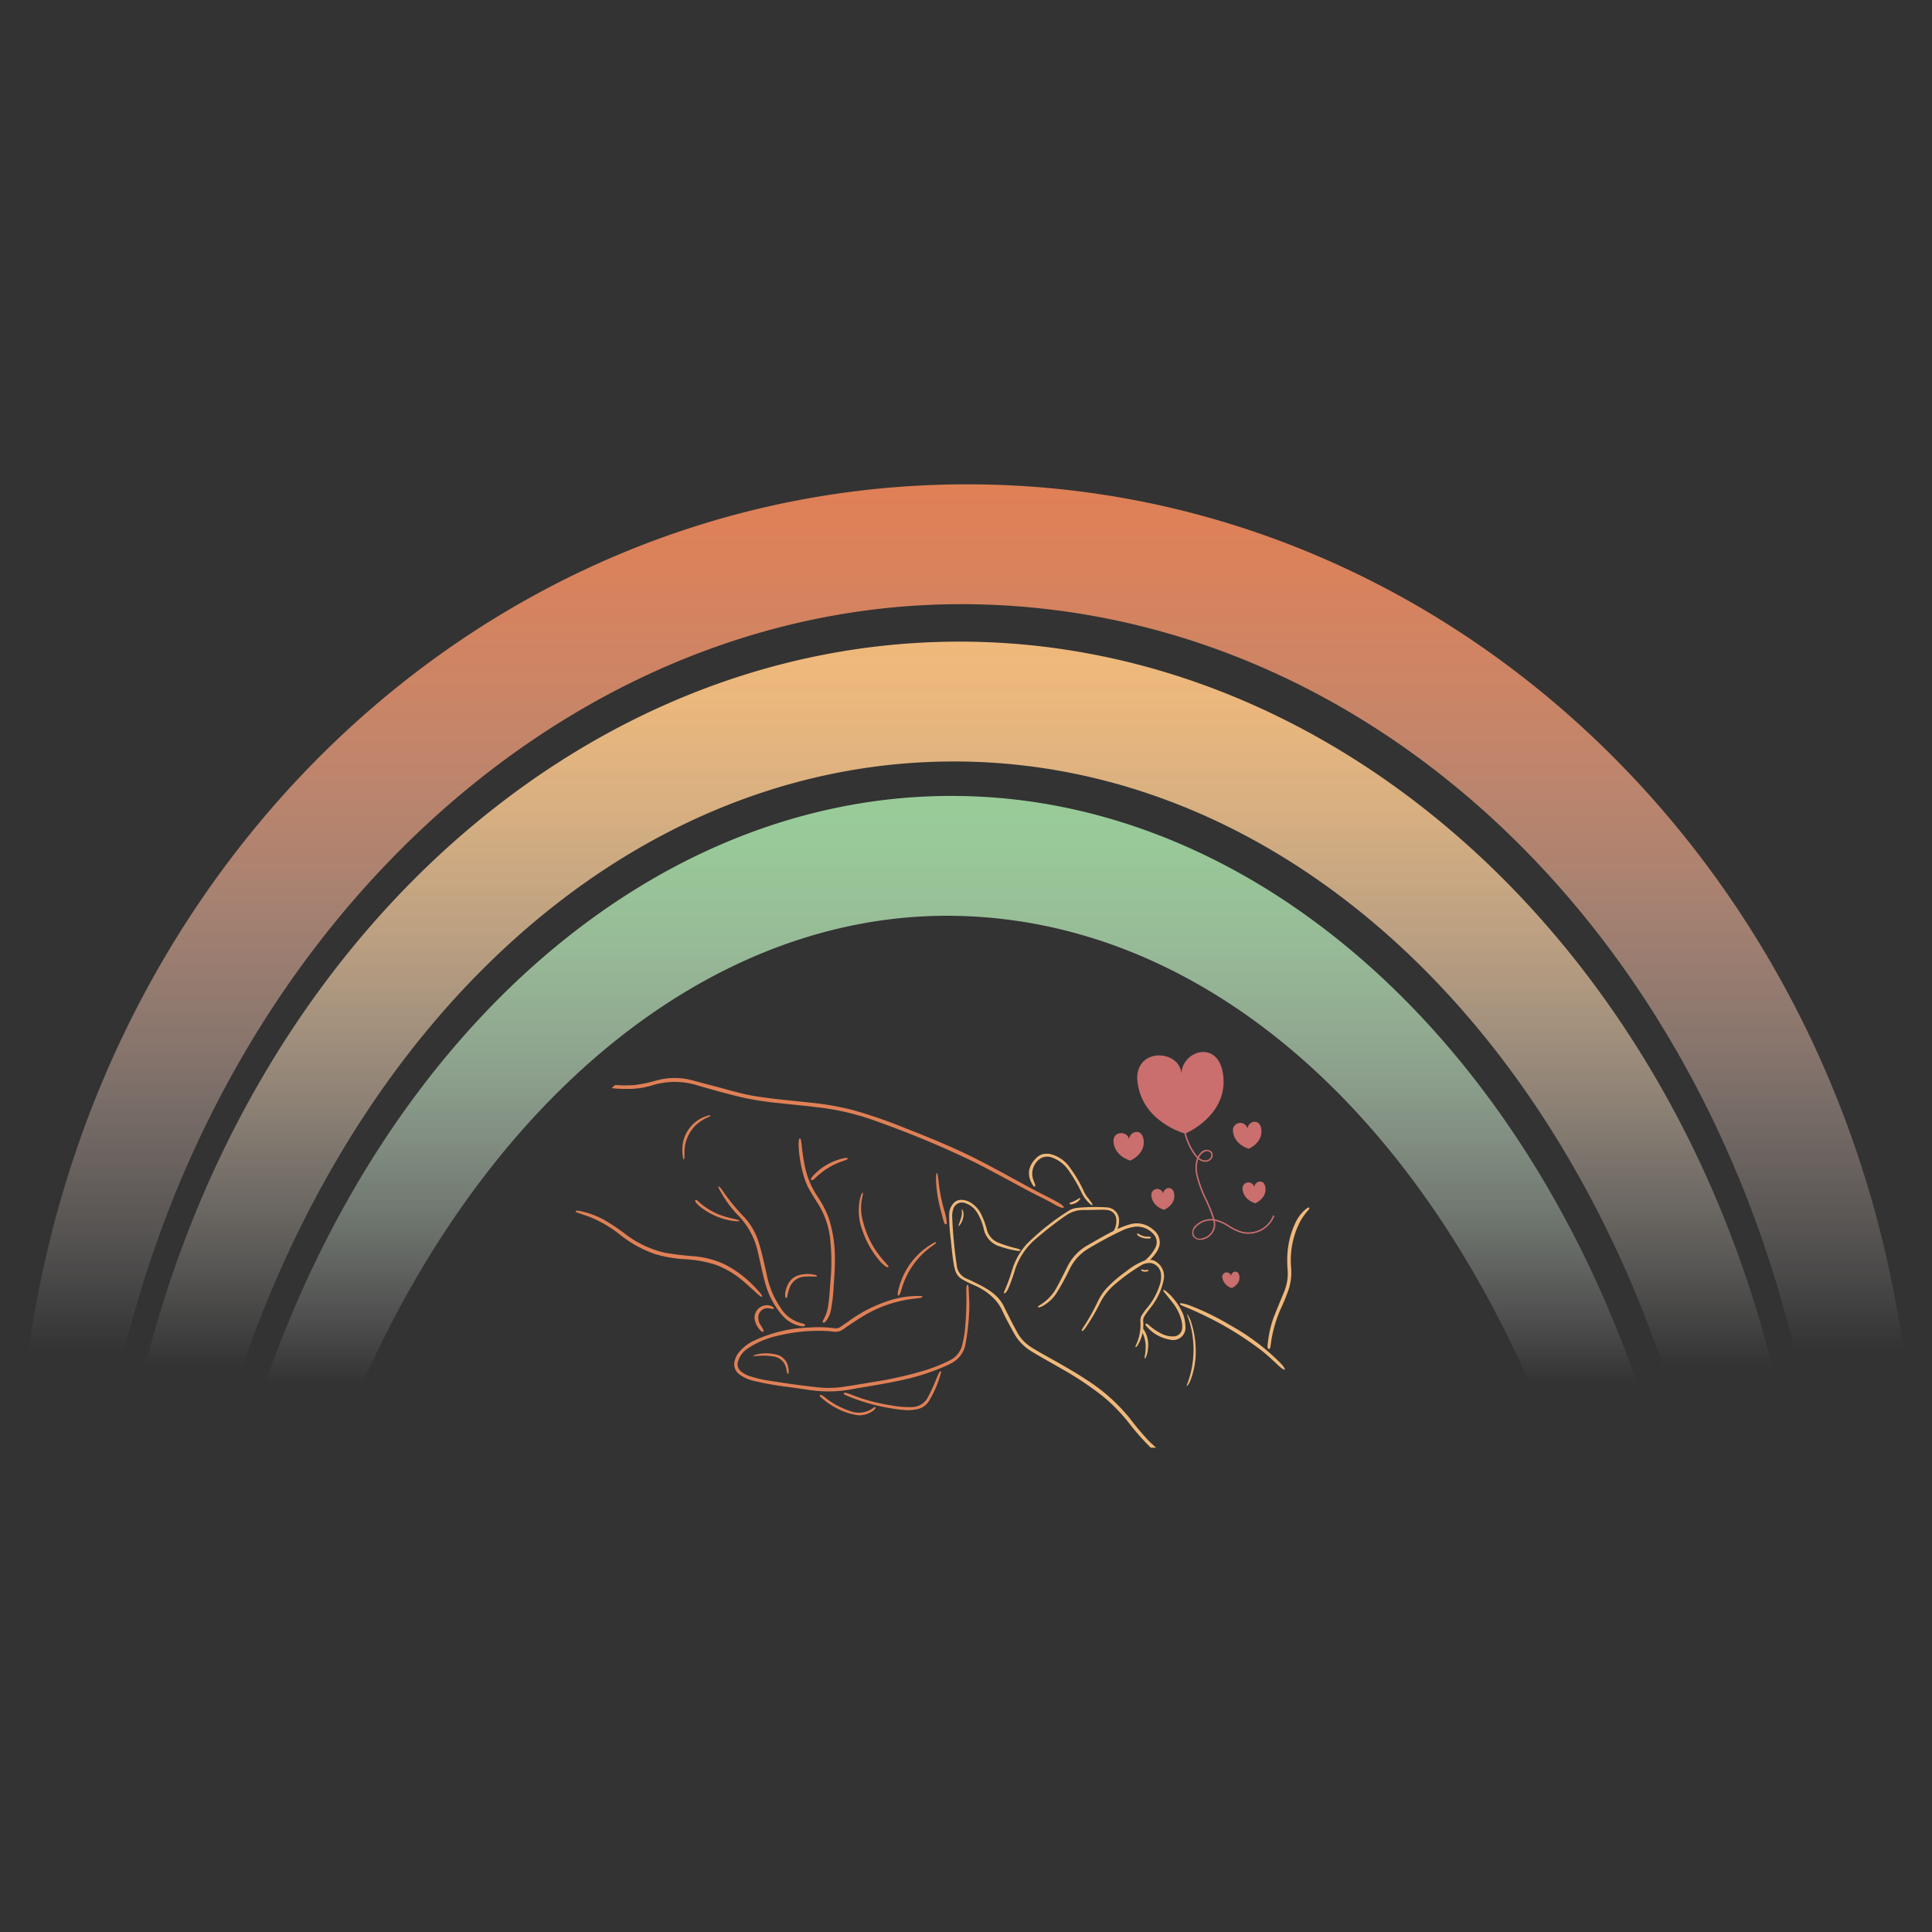 <svg xmlns="http://www.w3.org/2000/svg" xmlns:xlink="http://www.w3.org/1999/xlink" id="a6bc9c07-2e58-42cc-b77e-fa92297029cd" data-name="Calque 1" viewBox="0 0 512 512"><rect x="0" y="0" width="512" height="512" fill="#333333" stroke="none"/><defs><style>.a1e6f9b1-6211-41fd-aa6c-1b0e6af71fe0{fill:url(#a0a08437-f90a-486f-9f4b-36e5749e02ff);}.f122c8d8-02ce-4dc6-bf00-a9a601227abe{fill:url(#bdefbf66-6266-4704-bd2f-b382c81a5327);}.e09ae6b8-7666-4ac9-a226-5b0c15f89e6f{fill:url(#f9eb0344-67d1-4d57-aa2f-d28c3d9455a4);}.a45ddecc-4f58-4ad7-be4a-c901463ece1e{fill:#e08056;}.bf5195fa-737c-455d-a3e7-6dcb42cc3981{fill:#f0b97b;}.b7b23d3f-f0a0-435d-91f5-aa5649b5160b{fill:#ca6e6e;}</style><linearGradient id="a0a08437-f90a-486f-9f4b-36e5749e02ff" x1="256" y1="383.653" x2="256" y2="128.347" gradientUnits="userSpaceOnUse"><stop offset="0.1" stop-color="#fff" stop-opacity="0"></stop><stop offset="0.179" stop-color="#fbf0eb" stop-opacity="0.117"></stop><stop offset="0.403" stop-color="#f2c9b7" stop-opacity="0.427"></stop><stop offset="0.606" stop-color="#eaa98d" stop-opacity="0.674"></stop><stop offset="0.779" stop-color="#e5936f" stop-opacity="0.851"></stop><stop offset="0.916" stop-color="#e1855d" stop-opacity="0.96"></stop><stop offset="1" stop-color="#e08056"></stop></linearGradient><linearGradient id="bdefbf66-6266-4704-bd2f-b382c81a5327" x1="254.032" y1="383.653" x2="254.032" y2="170.037" gradientUnits="userSpaceOnUse"><stop offset="0.1" stop-color="#fff" stop-opacity="0"></stop><stop offset="0.219" stop-color="#fcf3e8" stop-opacity="0.175"></stop><stop offset="0.433" stop-color="#f8dec2" stop-opacity="0.465"></stop><stop offset="0.625" stop-color="#f5cea3" stop-opacity="0.695"></stop><stop offset="0.79" stop-color="#f2c38d" stop-opacity="0.861"></stop><stop offset="0.92" stop-color="#f1bc80" stop-opacity="0.963"></stop><stop offset="1" stop-color="#f0b97b"></stop></linearGradient><linearGradient id="f9eb0344-67d1-4d57-aa2f-d28c3d9455a4" x1="252.068" y1="383.653" x2="252.068" y2="210.93" gradientUnits="userSpaceOnUse"><stop offset="0.1" stop-color="#fff" stop-opacity="0"></stop><stop offset="0.12" stop-color="#fcfdfc" stop-opacity="0.03"></stop><stop offset="0.361" stop-color="#d9ecd9" stop-opacity="0.371"></stop><stop offset="0.578" stop-color="#bedebe" stop-opacity="0.642"></stop><stop offset="0.763" stop-color="#aad4aa" stop-opacity="0.837"></stop><stop offset="0.91" stop-color="#9dce9d" stop-opacity="0.956"></stop><stop offset="1" stop-color="#9c9"></stop></linearGradient></defs><title>Logos_Parent&amp;apos;ez_RVB</title><path class="a1e6f9b1-6211-41fd-aa6c-1b0e6af71fe0" d="M9.048,379.757a11.886,11.886,0,0,0,8.79,3.9,11.722,11.722,0,0,0,11.542-9.464c23.741-124.217,118.4-214.08,225.3-214.08.34,0,.671,0,1.011,0,108.035.574,199.892,88.586,223.381,214.028a11.721,11.721,0,0,0,11.555,9.514h3.536a11.91,11.91,0,0,0,8.781-3.883,11.542,11.542,0,0,0,3-8.94c-12.9-137.554-119.7-241.8-248.422-242.479-.419,0-.859,0-1.278,0C126.823,128.347,19.39,232.341,6.057,370.8A11.512,11.512,0,0,0,9.048,379.757Z"></path><path class="f122c8d8-02ce-4dc6-bf00-a9a601227abe" d="M255.359,170.042c-.366,0-.746,0-1.112,0-101.376,0-190.7,81.688-217.481,199.073a11.751,11.751,0,0,0,2.3,9.98A12.049,12.049,0,0,0,59.976,375.3C91.683,269.794,167.3,201.8,252.769,201.8c.318,0,.632,0,.95,0,85.03.5,160.1,68.587,191.255,173.456a11.946,11.946,0,0,0,11.454,8.393h3.1a12.038,12.038,0,0,0,9.444-4.55,11.831,11.831,0,0,0,2.333-10.044C444.926,252.477,356.125,170.639,255.359,170.042Z"></path><path class="e09ae6b8-7666-4ac9-a226-5b0c15f89e6f" d="M253.205,210.935c-78.637-.583-150.49,61.209-183.489,157.272a11.432,11.432,0,0,0,1.553,10.462,11.742,11.742,0,0,0,9.662,4.984,11.928,11.928,0,0,0,11.1-7.543c33.448-82.376,94.282-133.418,158.9-133.418.271,0,.541,0,.811,0C317,243.126,375.938,293.034,409.4,376.2a11.7,11.7,0,0,0,10.839,7.458h2.965a11.739,11.739,0,0,0,9.654-4.975,11.43,11.43,0,0,0,1.565-10.447C401.96,273.19,330.826,211.447,253.205,210.935Z"></path><path class="a45ddecc-4f58-4ad7-be4a-c901463ece1e" d="M166.01,288.567a30.476,30.476,0,0,1-3.941-.2c.317-.278.633-.558.95-.834a34.758,34.758,0,0,0,5.072.025,35.064,35.064,0,0,0,5.882-1.226,18.156,18.156,0,0,1,9.557-.02c2.359.66,4.736,1.252,7.1,1.881,3,.8,5.963,1.712,9.03,2.222,5.166.858,10.385,1.267,15.583,1.85a73.492,73.492,0,0,1,10.726,1.9,129.542,129.542,0,0,1,13.968,4.821c6.346,2.488,12.658,5.052,18.75,8.127,5.146,2.6,10.153,5.449,15.235,8.163,2.3,1.228,3.943,1.984,6.227,3.241,1.248.687,1.9,1.265,1.725,1.528-.143.22-1.213-.18-2.232-.76-2.8-1.6-4.379-2.245-7.223-3.763-5.021-2.681-9.989-5.465-15.1-7.983a256.619,256.619,0,0,0-24.17-10.074,67.972,67.972,0,0,0-13.529-3.622c-4.548-.687-9.136-1.037-13.7-1.564a77.558,77.558,0,0,1-8.542-1.3c-4.175-.961-8.309-2.1-12.416-3.305a20.258,20.258,0,0,0-11.747-.163A21.571,21.571,0,0,1,166.01,288.567Zm65.039,77.74c-2.656.438-5.31.888-7.974,1.278a26.551,26.551,0,0,1-6.777.02c-4.174-.46-8.334-1.046-12.48-1.713a29.875,29.875,0,0,1-5.2-1.226,6.955,6.955,0,0,1-2.241-1.23,2.4,2.4,0,0,1-.805-2.594,6.213,6.213,0,0,1,2.718-3.561,23.054,23.054,0,0,1,7.918-3.316,45.092,45.092,0,0,1,12.815-1.23,12.068,12.068,0,0,1,1.691.143,3.484,3.484,0,0,0,2.767-.622c1.747-1.208,3.5-2.415,5.321-3.508a33.5,33.5,0,0,1,13.372-4.579c.613-.074,1.227-.14,1.835-.241.154-.026.412-.089.415-.274,0-.156-.284-.191-.457-.2a24.667,24.667,0,0,0-8.26,1.19,37.964,37.964,0,0,0-10.851,5.53c-.674.471-1.359.928-2.029,1.405a2.189,2.189,0,0,1-1.646.416,33.714,33.714,0,0,0-6.577-.193,37.13,37.13,0,0,0-14.576,3.4,11.428,11.428,0,0,0-4.289,3.286,5.853,5.853,0,0,0-.984,1.966,3.349,3.349,0,0,0,1.225,3.8,10.309,10.309,0,0,0,4.077,1.756,78.989,78.989,0,0,0,8.857,1.552c1.937.252,3.868.56,5.8.83a33.878,33.878,0,0,0,10.909-.207c4.2-.772,8.429-1.366,12.6-2.276a61.245,61.245,0,0,0,12.338-3.882c.529-.239,1.047-.5,1.562-.772a7.142,7.142,0,0,0,3.818-5.48,60.162,60.162,0,0,0,.945-10.238c-.083-1.86-.094-2.125-.156-3.479-.01-.2.022-1.572-.307-1.573-.3,0-.353.857-.347,1.69a80.829,80.829,0,0,1-.374,10.375,33.125,33.125,0,0,1-.677,3.79,6.216,6.216,0,0,1-3.27,4.147,43.249,43.249,0,0,1-7.856,3.033A104.963,104.963,0,0,1,231.049,366.307Zm-30.105-23.239c.461.413.844.68.993.565s-.093-.491-.354-.807-.493-.6-.97-1.11a29.7,29.7,0,0,0-8.571-6.648,23.789,23.789,0,0,0-7.852-2.127,80.075,80.075,0,0,1-8.064-.965,27.348,27.348,0,0,1-10.216-4.792,53.4,53.4,0,0,0-5.94-3.975,22.613,22.613,0,0,0-6.258-2.264c-.268-.053-1.071-.2-1.141.013s.233.322.4.379q1.552.536,3.1,1.084a31.955,31.955,0,0,1,8.4,4.914,31.431,31.431,0,0,0,8.966,4.951,33.515,33.515,0,0,0,7.775,1.4,32.577,32.577,0,0,1,8.528,1.519,24.525,24.525,0,0,1,7.829,4.842C198.666,341.006,200.007,342.229,200.944,343.068Zm15.9-23.971a22.093,22.093,0,0,1,3.166,9.312,55.229,55.229,0,0,1,.053,11.251c-.151,2.035-.26,4.074-.548,6.1a10.546,10.546,0,0,1-1.243,3.893c-.156.267-.389.654-.136.834.236.168.542-.173.752-.4a6.21,6.21,0,0,0,1.342-3.072,43.51,43.51,0,0,0,.69-6.078c.192-2.5.363-5,.333-7.5a33.775,33.775,0,0,0-1.71-10.863,27.8,27.8,0,0,0-3.04-5.706,22.766,22.766,0,0,1-3.2-7.769,52.618,52.618,0,0,1-.806-5.241c-.1-.921-.234-2.232-.52-2.184-.877.149.009,9.291,2.456,13.479C215.2,316.479,216,317.8,216.839,319.1ZM193,318.977a26.414,26.414,0,0,0,2.542,3.037,19.919,19.919,0,0,1,5.314,9.862c.7,2.96,1.263,5.956,2.143,8.873a21.36,21.36,0,0,0,4.448,7.977,8.466,8.466,0,0,0,4.339,2.612,4.668,4.668,0,0,0,.8.141c.286.021.722.012.763-.25s-.339-.409-.952-.56a9.172,9.172,0,0,1-5.571-4.153,23.543,23.543,0,0,1-3.584-8.508c-.656-2.9-1.26-5.811-2.137-8.659a17.364,17.364,0,0,0-4.037-6.964,52.235,52.235,0,0,1-5.61-6.9c-.171-.255-.822-1.144-1.033-1.027-.17.093.127.588.375,1.02A30.861,30.861,0,0,0,193,318.977Zm55.928,44.711c-.474.875-.805,1.813-1.189,2.727-.545,1.3-1.15,2.559-1.8,3.807a4.81,4.81,0,0,1-4.268,2.667,24.262,24.262,0,0,1-5.42-.443,46.946,46.946,0,0,1-10.845-2.929c-.937-.368-1.682-.606-1.783-.307s.487.521.659.6a51.357,51.357,0,0,0,12.527,3.512,29.048,29.048,0,0,0,3.763.4,13.051,13.051,0,0,0,2.517-.285,4.741,4.741,0,0,0,3.058-2.092,28.287,28.287,0,0,0,3.195-7.482c.043-.147.13-.374-.092-.444C249.085,363.363,249,363.552,248.93,363.688Zm-15.96-29.73a8.44,8.44,0,0,0,1.818,1.7c.159.1.489.3.638.117s-.09-.38-.211-.528c-.314-.385-.662-.742-.989-1.116a24.5,24.5,0,0,1-5.587-10.68,12.657,12.657,0,0,1-.186-5.882c.095-.537.363-1.419.179-1.487-.21-.077-.556.943-.674,1.411a14.743,14.743,0,0,0,.592,8.579A24.481,24.481,0,0,0,232.97,333.958Zm5.9,7.9a20.952,20.952,0,0,1,8.509-11.881c.266-.188.788-.5.639-.726-.113-.168-.611.147-.872.3a19.016,19.016,0,0,0-8.7,10.99c-.295.931-.764,2.707-.416,2.8C238.323,343.431,238.711,342.438,238.866,341.862Zm-7.444,31.265a6.428,6.428,0,0,1-6.251.773,20.868,20.868,0,0,1-6.471-3.507,9.841,9.841,0,0,0-.838-.595c-.17-.11-.441-.217-.56-.063s.048.384.187.509a18.793,18.793,0,0,0,4.065,2.867,17.118,17.118,0,0,0,5.507,1.9c.237.031.476.048.6.061a6.126,6.126,0,0,0,3.87-1.318c.08-.064.628-.637.5-.8S231.6,373,231.422,373.127Zm18.667-49.418c.086.31.271.79.557.745.359-.057.253-.586.212-.913a16.758,16.758,0,0,0-.5-2.4,43.2,43.2,0,0,1-1.655-8.286c-.1-.769-.2-1.956-.435-1.955-.207,0-.233,1.258-.22,1.669a35,35,0,0,0,1.267,8.213C249.558,321.76,249.821,322.735,250.089,323.709Zm-68.868-16.445c.179,0,.175-1.106.175-1.449a9.98,9.98,0,0,1,3.132-7.76,11.514,11.514,0,0,1,3.351-2.067c.15-.062.405-.167.369-.315-.039-.165-.326-.106-.5-.051a9.274,9.274,0,0,0-6.758,7.233,11.854,11.854,0,0,0-.046,3.559C180.952,306.549,181.038,307.265,181.221,307.264Zm34.807,4.946a19.741,19.741,0,0,1,4.876-3.489,24.219,24.219,0,0,1,3.049-1.224c.408-.133.746-.31.686-.5s-.5-.157-1.021-.041a14.622,14.622,0,0,0-2.679.827,15.448,15.448,0,0,0-5.341,3.679c-.234.251-.878.956-.653,1.239C215.15,312.957,215.841,312.385,216.028,312.21Zm-25.062,9.813a18.2,18.2,0,0,1-6.066-3.771c-.157-.146-.447-.359-.607-.2s0,.44.14.63a8.39,8.39,0,0,0,1.826,1.646,18.067,18.067,0,0,0,8.211,3.263c.287.041,1.485.146,1.514-.047s-1.05-.425-1.271-.48A29.136,29.136,0,0,1,190.966,322.023Zm12.745,24.669c.3.037,1.212.324,1.333.1.1-.186-.126-.376-.256-.461a2.79,2.79,0,0,0-1.691-.422,3.283,3.283,0,0,0-3.012,4.162,5.864,5.864,0,0,0,1.518,2.585c.141.151.48.434.672.27.227-.193-.1-.829-.6-1.589a3.732,3.732,0,0,1-.722-2.311A2.454,2.454,0,0,1,203.711,346.692Zm4.673-2.741c.225,0,.226-.239.256-.393a14.038,14.038,0,0,1,.552-2.133,4.481,4.481,0,0,1,4.189-3.106c.478-.041,1.746-.045,2.208-.026.268.011.891.078.915-.1.035-.247-.779-.409-1.064-.446a8.7,8.7,0,0,0-3.766.2c-2.07.652-3.025,2.232-3.493,4.211a3.724,3.724,0,0,0-.093,1.378C208.112,343.7,208.135,343.955,208.384,343.951Zm-2.967,14.971a10.664,10.664,0,0,0-4.351-.087,3.479,3.479,0,0,0-1.595.587c.8-.054,1.494-.115,2.19-.144a15.672,15.672,0,0,1,3.377.216,3.954,3.954,0,0,1,3.345,3.312c.1.419.218,1.3.42,1.3.38,0,.19-1.381.028-2.028A4.077,4.077,0,0,0,205.417,358.922Z"></path><path class="bf5195fa-737c-455d-a3e7-6dcb42cc3981" d="M304.181,381.577c.7.724,1.449,1.389,2.18,2.076h-1.395a65.079,65.079,0,0,1-5.462-6.122,46.44,46.44,0,0,0-7.076-7.373,83.677,83.677,0,0,0-10.979-7.354c-2.711-1.583-5.481-3.064-8.154-4.712a12.656,12.656,0,0,1-4.6-4.813c-1.243-2.29-2.1-3.816-3.2-6.179a10.759,10.759,0,0,0-1.843-2.71,16.273,16.273,0,0,0-5.384-3.751A28.434,28.434,0,0,1,255,339.028a3.984,3.984,0,0,1-1.829-2.269,12.694,12.694,0,0,1-.431-1.847c-.363-2.163-.548-4.348-.783-6.526a51.229,51.229,0,0,1-.415-6.515,4.364,4.364,0,0,1,1.2-3.036A2.508,2.508,0,0,1,254.4,318a4.573,4.573,0,0,1,2.622.582,7.45,7.45,0,0,1,3.075,3.363,20.792,20.792,0,0,1,1.412,3.856,5.041,5.041,0,0,0,3.185,3.568,37.1,37.1,0,0,0,4.825,1.5c.4.1.945.263.9.494s-.763.115-.957.087a25.385,25.385,0,0,1-4.24-1.051,6.214,6.214,0,0,1-4.539-4.777,14.026,14.026,0,0,0-1.631-4.095,5.73,5.73,0,0,0-3.072-2.609,2.425,2.425,0,0,0-3.422,1.712,5.821,5.821,0,0,0-.209,2.086,120.178,120.178,0,0,0,1.181,12.478,4.25,4.25,0,0,0,2.62,3.655c1.024.434,2.027.922,3.022,1.422,2.81,1.411,5.45,3.031,6.869,5.937,1.129,2.314,2.331,4.679,3.564,6.932a10.569,10.569,0,0,0,3.634,3.851c1.055.677,2.139,1.3,3.231,1.916,4.024,2.259,8.072,4.478,11.914,7.046a47.376,47.376,0,0,1,11.046,9.946A73.064,73.064,0,0,0,304.181,381.577ZM302.955,352a9.852,9.852,0,0,0-.011-2.053,2.356,2.356,0,0,1,.439-1.3c.681-1.092,1.544-2.05,2.275-3.1a16.88,16.88,0,0,0,2.689-6.231,4.526,4.526,0,0,0-1.957-4.927,2.645,2.645,0,0,0-1.6-.5,16.427,16.427,0,0,0,1.323-1.537,6.121,6.121,0,0,0,1.2-2.491,4.27,4.27,0,0,0-1.839-4.093,6.477,6.477,0,0,0-6.374-1.2,17.94,17.94,0,0,0-2.941,1.134,6.506,6.506,0,0,0,.409-2.409,3.418,3.418,0,0,0-3.241-3.322,49.767,49.767,0,0,0-7.76.112,5.318,5.318,0,0,0-2.458.849,64.668,64.668,0,0,0-10.833,8.573,17.559,17.559,0,0,0-4.048,7.072,48.5,48.5,0,0,1-2.09,5.686c-.076.16-.139.382-.008.466s.308-.076.42-.2a4.4,4.4,0,0,0,.754-1.277,47.18,47.18,0,0,0,1.635-4.6,18.094,18.094,0,0,1,5.655-8.421,95.711,95.711,0,0,1,7.886-6.115,7.953,7.953,0,0,1,4.68-1.451c1.63.014,3.261-.051,4.891-.077a9.467,9.467,0,0,1,1.436.088,2.582,2.582,0,0,1,2.332,2.356,5.217,5.217,0,0,1-.551,2.936.953.953,0,0,1-.5.409c-2.342,1.187-4.59,2.542-6.878,3.827a13.225,13.225,0,0,0-5.207,5.863c-.9,1.753-1.755,3.527-2.716,5.247a12.3,12.3,0,0,1-4.151,4.406c-.269.174-.818.455-.738.666.088.233.775-.043,1.109-.211a10.109,10.109,0,0,0,3.871-3.6,66.536,66.536,0,0,0,3.459-6.358,12.889,12.889,0,0,1,5.353-5.579,98.577,98.577,0,0,1,8.714-4.636,11.556,11.556,0,0,1,3.3-.923,5.724,5.724,0,0,1,5.286,2.643,3.113,3.113,0,0,1-.112,3.142,10.683,10.683,0,0,1-2.453,3.015.786.786,0,0,1-.253.171,18.432,18.432,0,0,0-4.944,2.915,33.643,33.643,0,0,0-5.285,4.573,14.848,14.848,0,0,0-2.227,3.437,55.107,55.107,0,0,1-3.6,6.462c-.191.284-.761,1.078-.568,1.245.244.211.844-.657,1.068-.983a52.68,52.68,0,0,0,3.709-6.336,15.583,15.583,0,0,1,4.111-5.135,49.316,49.316,0,0,1,6.582-4.76,4.312,4.312,0,0,1,2.83-.747,3.286,3.286,0,0,1,2.648,2.905,6.851,6.851,0,0,1-.369,2.982,17.759,17.759,0,0,1-3.466,6.185c-.4.467-.732.988-1.084,1.492a2.8,2.8,0,0,0-.541,1.94,12.459,12.459,0,0,1-1.182,6.239c-.073.171-.2.458-.086.536s.341-.181.448-.34a10.375,10.375,0,0,0,1.4-3.425,8.678,8.678,0,0,1,.81,4.151,17.113,17.113,0,0,1-.261,2.189c-.023.136-.067.364.035.4.119.047.241-.185.307-.326a6.714,6.714,0,0,0,.562-2.54,7.326,7.326,0,0,0-1.194-4.842A.354.354,0,0,1,302.955,352Zm43.309-31.728a10.1,10.1,0,0,0-2.958,3.766,22.376,22.376,0,0,0-2.084,7.7,28.78,28.78,0,0,0,.023,4.93,12.683,12.683,0,0,1-.887,5.537c-.956,2.349-1.951,4.682-2.872,7.045a28.8,28.8,0,0,0-1.486,6.6c-.1.736-.193,1.6.262,1.66.333.046.435-.684.512-1.258a33.678,33.678,0,0,1,2.812-9.779,51.754,51.754,0,0,0,2.035-5.107,15.239,15.239,0,0,0,.524-5.6,22.426,22.426,0,0,1,2.36-11.952,16.755,16.755,0,0,1,2.2-3.1c.154-.181.374-.507.262-.646C346.817,319.887,346.463,320.128,346.264,320.272ZM326.1,351.242a66.867,66.867,0,0,0-10.746-5.254,10.772,10.772,0,0,0-2.311-.624c-.432-.024-.47.309-.006.527,1.248.585,3.037,1.221,5.049,2.213a87.646,87.646,0,0,1,16.381,9.908c1.5,1.2,2.9,2.519,4.3,3.839.411.389,1.47,1.289,1.7,1.086s-.713-1.277-1.108-1.681A58.654,58.654,0,0,0,326.1,351.242Zm-42.725-40.81a41.053,41.053,0,0,1,3.325,5.778,9.2,9.2,0,0,0,2.1,2.768c.323.324.541.488.686.376s-.223-.644-.294-.74c-.377-.508-.467-.67-.875-1.152a7.578,7.578,0,0,1-1.054-1.689,34.6,34.6,0,0,0-3.767-6.4,8.794,8.794,0,0,0-5.243-3.555,1.989,1.989,0,0,0-.3-.051c-.171-.008-.342,0-.514,0a3.592,3.592,0,0,0-2.678.979c-2.306,2.159-2.718,4.692-1.093,7.246.139.218.342.548.56.435.284-.146.077-.488-.01-.739-.173-.5-.382-.992-.528-1.5a4.843,4.843,0,0,1,2.182-5.267,3.534,3.534,0,0,1,2.893-.174A9.087,9.087,0,0,1,283.37,310.432Zm27.31,33.358a13.382,13.382,0,0,0-1.942-1.81c-.115-.082-.3-.208-.4-.114-.121.122-.02.319.09.456.7.869,1.414,1.723,2.09,2.608a12.632,12.632,0,0,1,2.652,5.333,5.842,5.842,0,0,1,.108,1.637,2.293,2.293,0,0,1-2.387,2.262,6.493,6.493,0,0,1-3.024-.693,15.6,15.6,0,0,1-3.324-2.225c-.273-.222-.69-.621-.93-.391-.219.21.2.637.442.882a10.421,10.421,0,0,0,6.172,3.32,3.267,3.267,0,0,0,3.927-3.5,11.473,11.473,0,0,0-.568-3.147A16.064,16.064,0,0,0,310.68,343.79Zm3.833,4.486a24.224,24.224,0,0,1,1.574,6.222,24.763,24.763,0,0,1-.009,6.459,25.447,25.447,0,0,1-1.654,6.341c.341,0,.728-.735,1.026-1.4a21.639,21.639,0,0,0,1.425-7.035,25.314,25.314,0,0,0-1.376-8.971C315.338,349.438,314.787,348.337,314.513,348.276Zm-60.571-23.268c1.288-.893,1.924-3.931.88-4.571C255.174,322.076,254.436,323.446,253.942,325.008Zm50.523,3.211c.177-.011.589-.033.547-.291-.048-.292-1.027-.147-1.62-.265a4.559,4.559,0,0,1-1.42-.53c-.117-.065-.526-.361-.646-.2s.243.585.708.812A4.75,4.75,0,0,0,304.465,328.219ZM285.83,317.65a9.821,9.821,0,0,1-2.02,1c-.155.058-.387.131-.358.311.036.228.285.208.533.19a3.272,3.272,0,0,0,2.141-1.2c.1-.11.2-.293.1-.41S285.949,317.571,285.83,317.65Zm18.525,19c-.072-.266-.417-.037-1.007-.071-.494-.028-.83-.248-.915-.1s.066.268.184.33C303.415,337.235,304.424,336.912,304.355,336.655Z"></path><path class="b7b23d3f-f0a0-435d-91f5-aa5649b5160b" d="M318.141,328.564a2.215,2.215,0,0,1-2.084-1.108,2.566,2.566,0,0,1,.824-2.746,5.959,5.959,0,0,1,4.543-1.65,26.355,26.355,0,0,0-1.191-3.267c-.238-.556-.492-1.113-.741-1.66l-.1-.223a29.772,29.772,0,0,1-2.4-6.622,9.04,9.04,0,0,1-.091-3.1,5.752,5.752,0,0,1,.353-1.267,7.238,7.238,0,0,1-.966-1.173,16.154,16.154,0,0,1-2.435-5.58l-.029-.126.372-.1.031.136a15.731,15.731,0,0,0,2.378,5.448,7.4,7.4,0,0,0,.819,1.022,4.224,4.224,0,0,1,.794-1.084,2.056,2.056,0,0,1,2.728-.393,1.532,1.532,0,0,1,.335,1.644,1.9,1.9,0,0,1-1.265,1.089l-.018.006a2.7,2.7,0,0,1-2.194-.445c-.081-.058-.165-.118-.246-.181a7.645,7.645,0,0,0-.189,4.027,29.407,29.407,0,0,0,2.373,6.538h0c.277.607.57,1.254.843,1.89a26.148,26.148,0,0,1,1.272,3.551c.034.123.068.246.1.369a4.4,4.4,0,0,1,.1,1.058c0,.073,0,.146-.013.222a4.191,4.191,0,0,1-3.448,3.69A3.211,3.211,0,0,1,318.141,328.564Zm2.848-5.137a5.554,5.554,0,0,0-3.838,1.552,3.673,3.673,0,0,0-.377.44,1.653,1.653,0,0,0,1.759,2.731,3.812,3.812,0,0,0,3.127-3.341,3.949,3.949,0,0,0-.079-1.157c-.015-.065-.031-.131-.05-.2A5.165,5.165,0,0,0,320.989,323.427Zm-3.275-16.606c.1.081.2.157.306.231a2.363,2.363,0,0,0,1.893.39,1.51,1.51,0,0,0,1.008-.864,1.129,1.129,0,0,0-.24-1.223,1.241,1.241,0,0,0-1.171-.215,2.432,2.432,0,0,0-1.024.6A3.98,3.98,0,0,0,317.714,306.821Z"></path><path class="b7b23d3f-f0a0-435d-91f5-aa5649b5160b" d="M330.827,326.972a7.349,7.349,0,0,1-2.208-.335,14.89,14.89,0,0,1-3.04-1.5,11.081,11.081,0,0,0-3.812-1.652h-.1l-.126-.435.294.058a11.34,11.34,0,0,1,3.932,1.694,14.412,14.412,0,0,0,2.97,1.466,7.007,7.007,0,0,0,8.609-4.084l.049-.123.359.138-.05.126a7.143,7.143,0,0,1-.866,1.569,7.361,7.361,0,0,1-6.009,3.076Z"></path><path class="b7b23d3f-f0a0-435d-91f5-aa5649b5160b" d="M324.176,285.067c1.21,10.684-10.094,15.357-10.094,15.357s-12.041-3.155-12.716-14.631c-.063-8.315,11.253-7.512,11.72-1.308C313.348,278.3,323.076,275.358,324.176,285.067Z"></path><path class="b7b23d3f-f0a0-435d-91f5-aa5649b5160b" d="M335.354,314.793c.322,2.847-2.69,4.092-2.69,4.092s-3.208-.841-3.388-3.9a1.576,1.576,0,0,1,3.123-.348C332.469,312.991,335.061,312.206,335.354,314.793Z"></path><path class="b7b23d3f-f0a0-435d-91f5-aa5649b5160b" d="M303.081,302.178c.425,3.752-3.545,5.394-3.545,5.394s-4.229-1.109-4.466-5.139c-.022-2.92,3.953-2.638,4.117-.459C299.279,299.8,302.7,298.768,303.081,302.178Z"></path><path class="b7b23d3f-f0a0-435d-91f5-aa5649b5160b" d="M311.19,316.516c.323,2.847-2.689,4.092-2.689,4.092s-3.209-.841-3.388-3.9a1.576,1.576,0,0,1,3.123-.348C308.305,314.714,310.9,313.929,311.19,316.516Z"></path><path class="b7b23d3f-f0a0-435d-91f5-aa5649b5160b" d="M334.267,299.354c.4,3.525-3.331,5.067-3.331,5.067s-3.973-1.041-4.2-4.828a1.952,1.952,0,0,1,3.868-.431C330.694,297.122,333.9,296.15,334.267,299.354Z"></path><path class="b7b23d3f-f0a0-435d-91f5-aa5649b5160b" d="M328.459,338.265c.242,2.135-2.017,3.069-2.017,3.069a3.454,3.454,0,0,1-2.541-2.924,1.182,1.182,0,0,1,2.342-.261C326.3,336.913,328.239,336.325,328.459,338.265Z"></path></svg>
